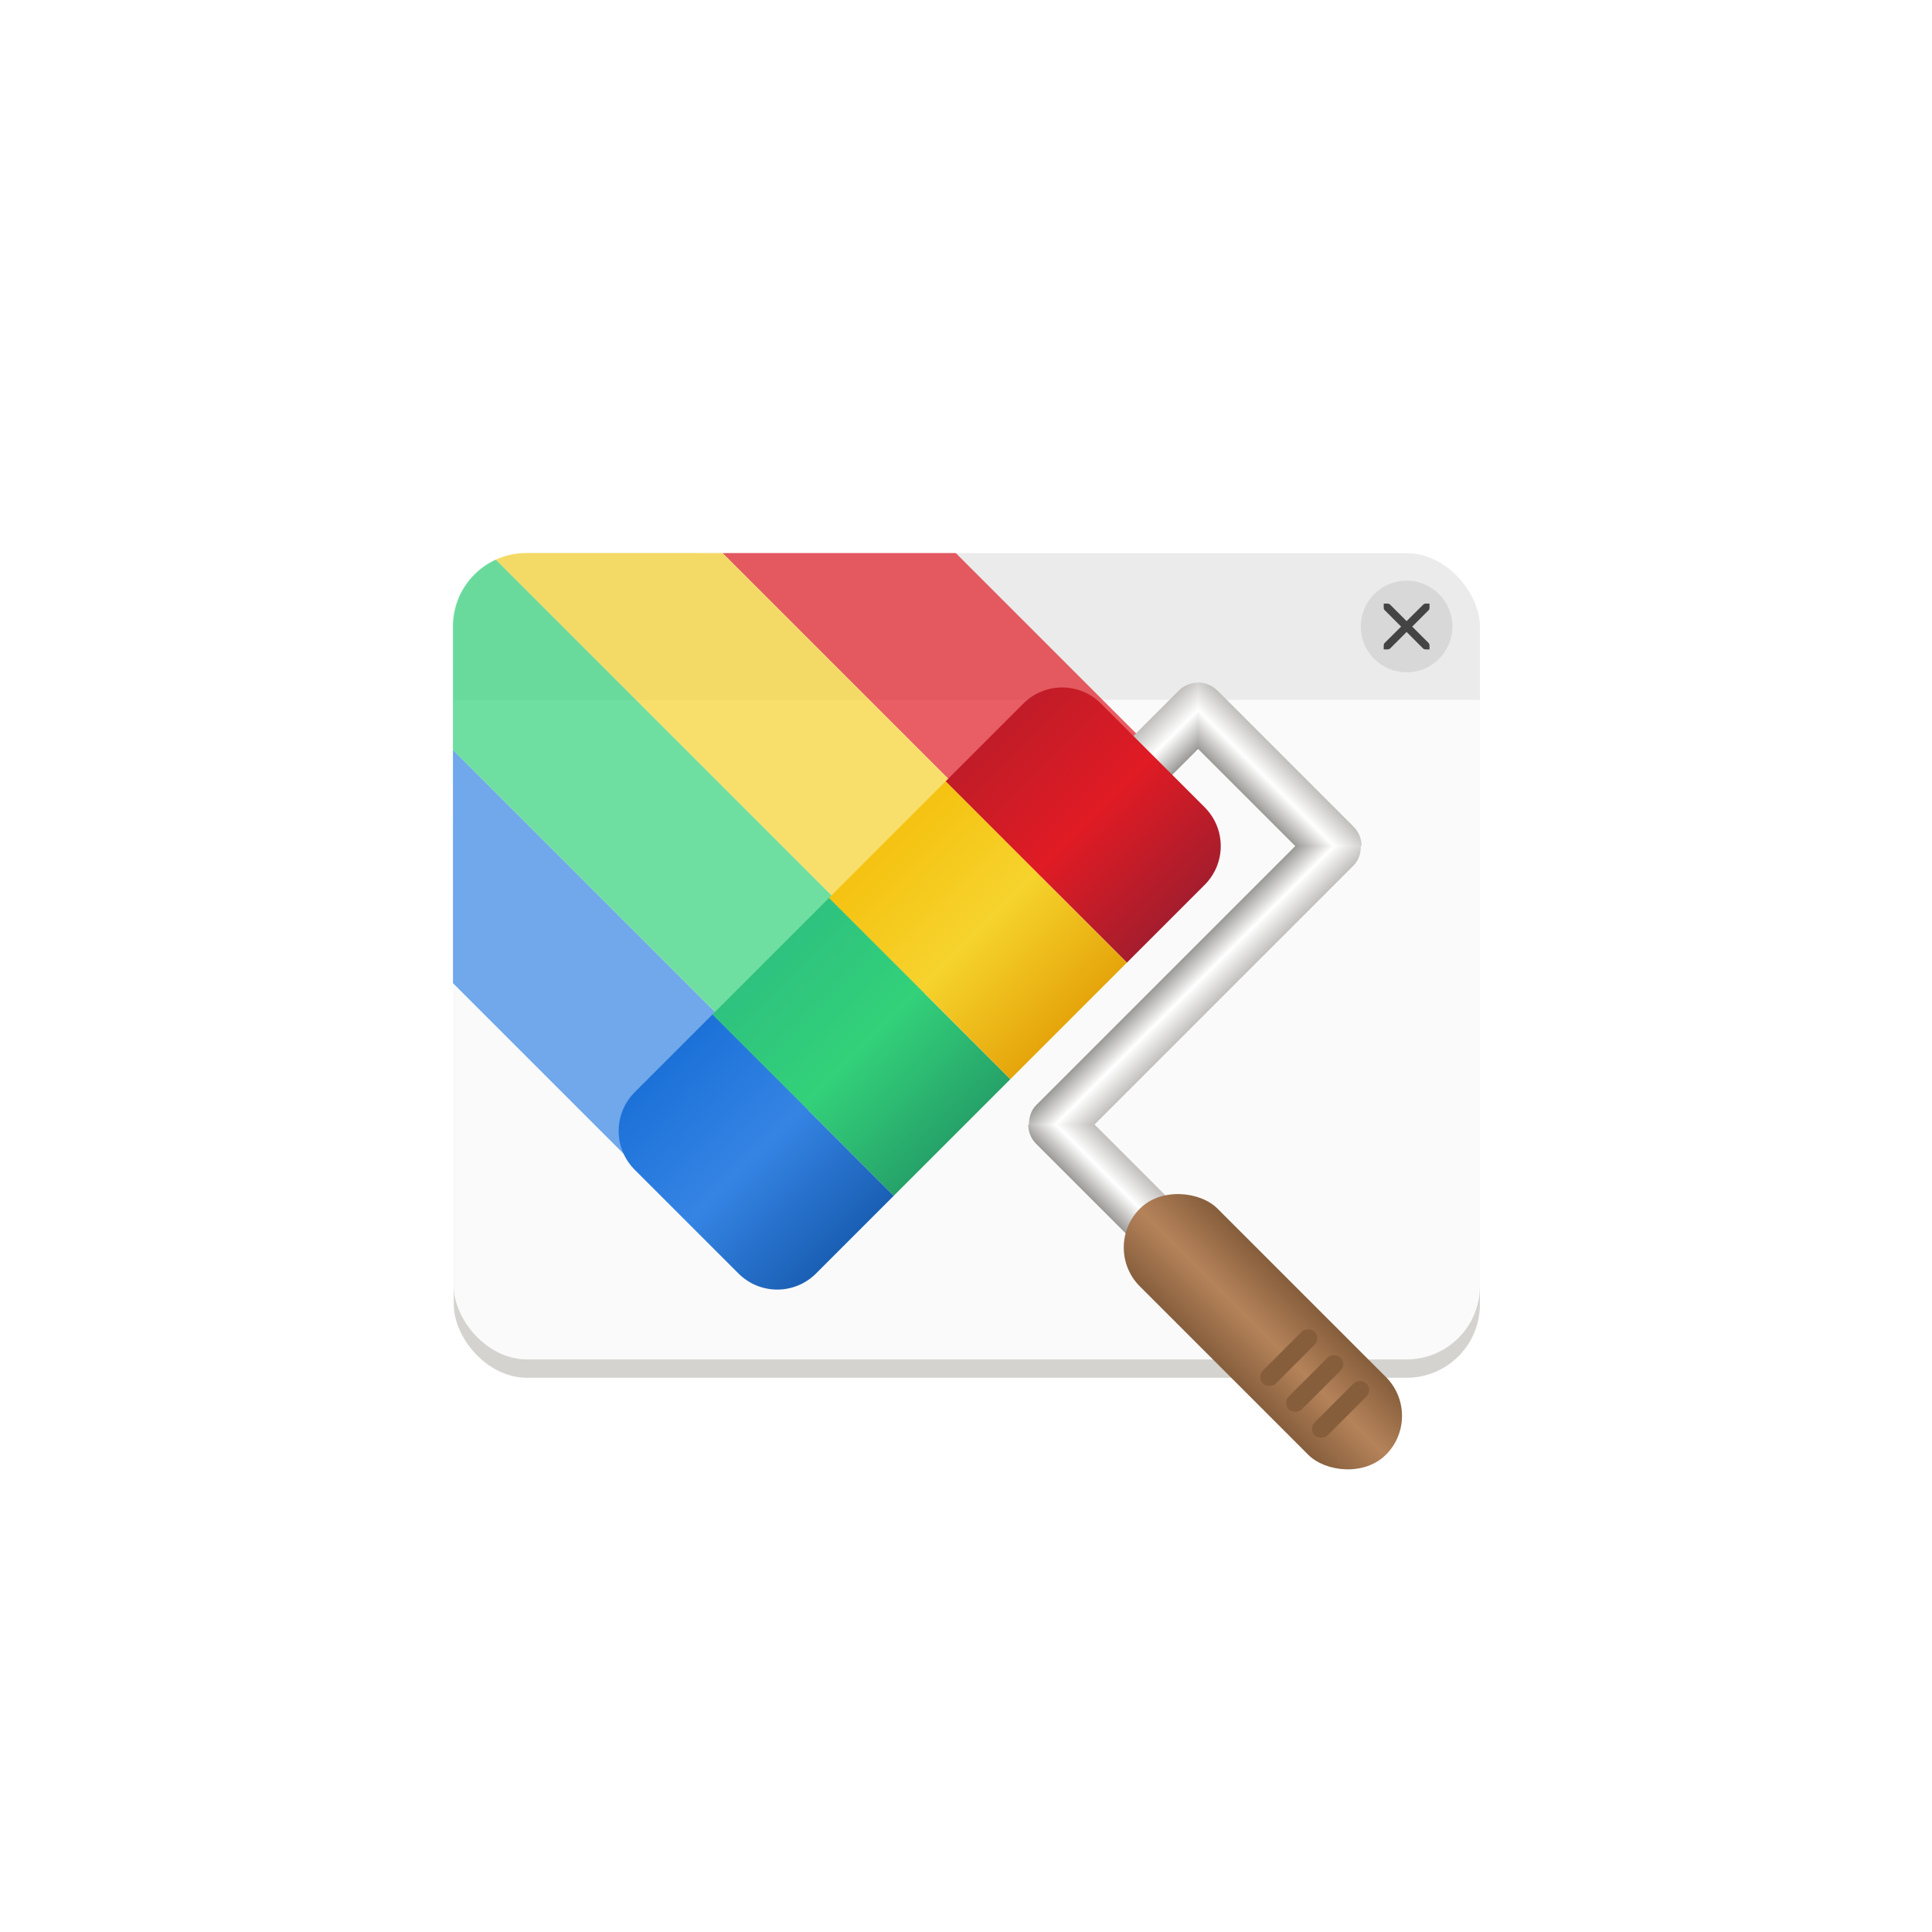 <svg xmlns="http://www.w3.org/2000/svg" xmlns:svg="http://www.w3.org/2000/svg" xmlns:xlink="http://www.w3.org/1999/xlink" id="svg856" width="128" height="128" version="1.1" viewBox="0 0 128 128" xml:space="preserve"><defs id="defs860"><clipPath id="clipPath5396" clipPathUnits="userSpaceOnUse"><rect style="display:inline;opacity:1;vector-effect:none;fill:#deddda;fill-opacity:1;stroke:none;stroke-width:.25;stroke-linecap:butt;stroke-linejoin:miter;stroke-miterlimit:4;stroke-dasharray:none;stroke-dashoffset:0;stroke-opacity:1;marker:none;marker-start:none;marker-mid:none;marker-end:none;paint-order:normal;enable-background:new" id="rect5398" width="112" height="88" x="-438.458" y="195.077" rx="8" ry="8"/></clipPath><clipPath id="clipPath13297" clipPathUnits="userSpaceOnUse"><rect style="display:inline;opacity:1;fill:#fafafa;fill-opacity:1;stroke:none;stroke-width:.193;stroke-linecap:butt;stroke-linejoin:miter;stroke-miterlimit:4;stroke-dasharray:none;stroke-dashoffset:0;stroke-opacity:1;marker:none;marker-start:none;marker-mid:none;marker-end:none;paint-order:normal;enable-background:new" id="rect13299" width="86.444" height="67.92" x="157.86" y="306.049" rx="6.175" ry="6.175" transform="matrix(0.916,0.401,-0.916,0.401,0,0)"/></clipPath><clipPath id="clipPath13293" clipPathUnits="userSpaceOnUse"><rect style="display:inline;opacity:1;fill:#fafafa;fill-opacity:1;stroke:none;stroke-width:.193;stroke-linecap:butt;stroke-linejoin:miter;stroke-miterlimit:4;stroke-dasharray:none;stroke-dashoffset:0;stroke-opacity:1;marker:none;marker-start:none;marker-mid:none;marker-end:none;paint-order:normal;enable-background:new" id="rect13295" width="86.444" height="67.92" x="157.86" y="306.049" rx="6.175" ry="6.175" transform="matrix(0.916,0.401,-0.916,0.401,0,0)"/></clipPath><clipPath id="clipPath13289" clipPathUnits="userSpaceOnUse"><rect style="display:inline;opacity:1;fill:#fafafa;fill-opacity:1;stroke:none;stroke-width:.193;stroke-linecap:butt;stroke-linejoin:miter;stroke-miterlimit:4;stroke-dasharray:none;stroke-dashoffset:0;stroke-opacity:1;marker:none;marker-start:none;marker-mid:none;marker-end:none;paint-order:normal;enable-background:new" id="rect13291" width="86.444" height="67.92" x="157.86" y="306.049" rx="6.175" ry="6.175" transform="matrix(0.916,0.401,-0.916,0.401,0,0)"/></clipPath><clipPath id="clipPath13285" clipPathUnits="userSpaceOnUse"><rect style="display:inline;opacity:1;fill:#fafafa;fill-opacity:1;stroke:none;stroke-width:.193;stroke-linecap:butt;stroke-linejoin:miter;stroke-miterlimit:4;stroke-dasharray:none;stroke-dashoffset:0;stroke-opacity:1;marker:none;marker-start:none;marker-mid:none;marker-end:none;paint-order:normal;enable-background:new" id="rect13287" width="86.444" height="67.92" x="157.86" y="306.049" rx="6.175" ry="6.175" transform="matrix(0.916,0.401,-0.916,0.401,0,0)"/></clipPath><linearGradient id="linearGradient11751" x1="46" x2="46" y1="232" y2="228" gradientTransform="matrix(0.594,0,0,1.5,-561.197,-108.329)" gradientUnits="userSpaceOnUse" xlink:href="#Metal"/><linearGradient id="Metal"><stop style="stop-color:#9a9996;stop-opacity:1" id="stop65094" offset="0"/><stop style="stop-color:#fff;stop-opacity:1" id="stop65282" offset=".5"/><stop style="stop-color:#c0bfbc;stop-opacity:1" id="stop65096" offset="1"/></linearGradient><linearGradient id="linearGradient11753" x1="46" x2="46" y1="232" y2="228" gradientTransform="matrix(1.188,0,0,1.5,459.947,-602.671)" gradientUnits="userSpaceOnUse" xlink:href="#Metal"/><linearGradient id="linearGradient11755" x1="46" x2="46" y1="232" y2="228" gradientTransform="matrix(0,-0.812,-1.5,0,878.447,292.171)" gradientUnits="userSpaceOnUse" xlink:href="#Metal"/><linearGradient id="linearGradient11757" x1="46" x2="46" y1="232" y2="228" gradientTransform="matrix(0,-0.485,-1.5,0,835.446,285.895)" gradientUnits="userSpaceOnUse" xlink:href="#Metal"/><linearGradient id="linearGradient11759" x1="82" x2="82" y1="47" y2="65" gradientTransform="matrix(1.5,0,0,1.556,340.447,149.56)" gradientUnits="userSpaceOnUse" xlink:href="#linearGradient7598"/><linearGradient id="linearGradient7598"><stop style="stop-color:#1c71d8;stop-opacity:1" id="stop7592" offset="0"/><stop style="stop-color:#3584e4;stop-opacity:1" id="stop7594" offset=".5"/><stop style="stop-color:#1a5fb4;stop-opacity:1" id="stop7596" offset="1"/></linearGradient><linearGradient id="linearGradient11761" x1="82" x2="82" y1="47" y2="65" gradientTransform="matrix(1.5,0,0,1.556,358.447,149.56)" gradientUnits="userSpaceOnUse" xlink:href="#linearGradient7590"/><linearGradient id="linearGradient7590"><stop style="stop-color:#2ec27e;stop-opacity:1" id="stop7584" offset="0"/><stop style="stop-color:#33d17a;stop-opacity:1" id="stop7586" offset=".5"/><stop style="stop-color:#26a269;stop-opacity:1" id="stop7588" offset="1"/></linearGradient><linearGradient id="linearGradient11763" x1="82" x2="82" y1="47" y2="65" gradientTransform="matrix(1.5,0,0,1.556,394.447,149.56)" gradientUnits="userSpaceOnUse" xlink:href="#linearGradient7574"/><linearGradient id="linearGradient7574"><stop style="stop-color:#c01c28;stop-opacity:1" id="stop7568" offset="0"/><stop style="stop-color:#e01b24;stop-opacity:1" id="stop7570" offset=".5"/><stop style="stop-color:#a51d2d;stop-opacity:1" id="stop7572" offset="1"/></linearGradient><linearGradient id="linearGradient11765" x1="82" x2="82" y1="47" y2="65" gradientTransform="matrix(1.5,0,0,1.556,376.447,149.56)" gradientUnits="userSpaceOnUse" xlink:href="#linearGradient7582"/><linearGradient id="linearGradient7582"><stop style="stop-color:#f5c211;stop-opacity:1" id="stop7576" offset="0"/><stop style="stop-color:#f6d32d;stop-opacity:1" id="stop7578" offset=".5"/><stop style="stop-color:#e5a50a;stop-opacity:1" id="stop7580" offset="1"/></linearGradient><linearGradient id="linearGradient11767" x1="483.447" x2="497.447" y1="288.671" y2="288.671" gradientTransform="matrix(0.857,0,0,1.056,70.064,-15.037)" gradientUnits="userSpaceOnUse" xlink:href="#linearGradient8008"/><linearGradient id="linearGradient8008"><stop style="stop-color:#865e3c;stop-opacity:1" id="stop8002" offset="0"/><stop style="stop-color:#b5835a;stop-opacity:1" id="stop8004" offset=".5"/><stop style="stop-color:#865e3c;stop-opacity:1" id="stop8006" offset="1"/></linearGradient></defs><clipPath id="a"><path id="path703" d="m 8 28 h 112 v 16 h -112 z m 0 0"/></clipPath><clipPath id="b"><path id="path706" d="m 16 28 h 96 c 4.418 0 8 3.582 8 8 v 72 c 0 4.418 -3.582 8 -8 8 h -96 c -4.418 0 -8 -3.582 -8 -8 v -72 c 0 -4.418 3.582 -8 8 -8 z m 0 0"/></clipPath><filter id="c" width="1" height="1" x="0" y="0"><feColorMatrix id="feColorMatrix709" in="SourceGraphic" type="matrix" values="0 0 0 0 1 0 0 0 0 1 0 0 0 0 1 0 0 0 1 0"/></filter><mask id="d"><g id="g714" filter="url(#c)"><rect id="rect712" width="128" height="128" fill-opacity=".7"/></g></mask><clipPath id="e"><path id="path717" d="m 16 44 h 40 v 74 h -40 z m 0 0"/></clipPath><clipPath id="f"><path id="path720" d="m 24 44 h 96 c 4.418 0 8 3.582 8 8 v 72 c 0 4.418 -3.582 8 -8 8 h -96 c -4.418 0 -8 -3.582 -8 -8 v -72 c 0 -4.418 3.582 -8 8 -8 z m 0 0"/></clipPath><clipPath id="g"><path id="path723" d="m 16 44 h 52 v 61 h -52 z m 0 0"/></clipPath><clipPath id="h"><path id="path726" d="m 24 44 h 96 c 4.418 0 8 3.582 8 8 v 72 c 0 4.418 -3.582 8 -8 8 h -96 c -4.418 0 -8 -3.582 -8 -8 v -72 c 0 -4.418 3.582 -8 8 -8 z m 0 0"/></clipPath><clipPath id="i"><path id="path729" d="m 16 44 h 78 v 36 h -78 z m 0 0"/></clipPath><clipPath id="j"><path id="path732" d="m 24 44 h 96 c 4.418 0 8 3.582 8 8 v 72 c 0 4.418 -3.582 8 -8 8 h -96 c -4.418 0 -8 -3.582 -8 -8 v -72 c 0 -4.418 3.582 -8 8 -8 z m 0 0"/></clipPath><clipPath id="k"><path id="path735" d="m 16 44 h 65 v 48 h -65 z m 0 0"/></clipPath><clipPath id="l"><path id="path738" d="m 24 44 h 96 c 4.418 0 8 3.582 8 8 v 72 c 0 4.418 -3.582 8 -8 8 h -96 c -4.418 0 -8 -3.582 -8 -8 v -72 c 0 -4.418 3.582 -8 8 -8 z m 0 0"/></clipPath><clipPath id="m"><rect id="rect741" width="192" height="152"/></clipPath><linearGradient id="n" gradientUnits="userSpaceOnUse"><stop id="stop744" offset="0" stop-color="#9a9996"/><stop id="stop746" offset=".5" stop-color="#fff"/><stop id="stop748" offset="1" stop-color="#c0bfbc"/></linearGradient><linearGradient id="o" x1="46" x2="46" y1="232" y2="228" gradientTransform="matrix(-0.42 0.42 1.061 1.061 -134.599 -218.654)" xlink:href="#n"/><linearGradient id="p" x1="46" x2="46" y1="232" y2="228" gradientTransform="matrix(0.84 -0.84 -1.061 -1.061 296.559 355.693)" xlink:href="#n"/><linearGradient id="q" x1="46" x2="46" y1="232" y2="228" gradientTransform="matrix(-0.575 -0.575 -1.061 1.061 372.927 -159.787)" xlink:href="#n"/><linearGradient id="r" x1="46" x2="46" y1="232" y2="228" gradientTransform="matrix(-0.343 -0.343 -1.061 1.061 338.083 -133.819)" xlink:href="#n"/><linearGradient id="s" x1="82" x2="82" y1="47" y2="65" gradientTransform="matrix(1.061 -1.061 1.1 1.1 -108.338 119.795)" gradientUnits="userSpaceOnUse"><stop id="stop755" offset="0" stop-color="#1c71d8"/><stop id="stop757" offset=".5" stop-color="#3584e4"/><stop id="stop759" offset="1" stop-color="#1a5fb4"/></linearGradient><linearGradient id="t" x1="82" x2="82" y1="47" y2="65" gradientTransform="matrix(1.061 -1.061 1.1 1.1 -95.61 107.067)" gradientUnits="userSpaceOnUse"><stop id="stop762" offset="0" stop-color="#2ec27e"/><stop id="stop764" offset=".5" stop-color="#33d17a"/><stop id="stop766" offset="1" stop-color="#26a269"/></linearGradient><linearGradient id="u" x1="82" x2="82" y1="47" y2="65" gradientTransform="matrix(1.061 -1.061 1.1 1.1 -70.154 81.611)" gradientUnits="userSpaceOnUse"><stop id="stop769" offset="0" stop-color="#c01c28"/><stop id="stop771" offset=".5" stop-color="#e01b24"/><stop id="stop773" offset="1" stop-color="#a51d2d"/></linearGradient><linearGradient id="v" x1="82" x2="82" y1="47" y2="65" gradientTransform="matrix(1.061 -1.061 1.1 1.1 -82.882 94.339)" gradientUnits="userSpaceOnUse"><stop id="stop776" offset="0" stop-color="#f5c211"/><stop id="stop778" offset=".5" stop-color="#f6d32d"/><stop id="stop780" offset="1" stop-color="#e5a50a"/></linearGradient><linearGradient id="w" x1="483.447" x2="497.447" y1="288.671" y2="288.671" gradientTransform="matrix(0.606 -0.606 0.746 0.746 -415.915 194.596)" gradientUnits="userSpaceOnUse"><stop id="stop783" offset="0" stop-color="#865e3c"/><stop id="stop785" offset=".5" stop-color="#b5835a"/><stop id="stop787" offset="1" stop-color="#865e3c"/></linearGradient><rect style="display:inline;fill:#fff;stroke-width:3.477;stroke-linecap:round;stroke-linejoin:round" id="rect1428" width="128" height="128" x="0" y="0"/><g style="display:inline;enable-background:new" id="g1064-2" transform="matrix(0.607,0,0,0.607,296.207,-81.761)"><rect id="rect884-1" width="112" height="76" x="-438.458" y="209.077" rx="8" ry="8" style="display:inline;opacity:1;vector-effect:none;fill:#d5d3cf;fill-opacity:1;stroke:none;stroke-width:.25;stroke-linecap:butt;stroke-linejoin:miter;stroke-miterlimit:4;stroke-dasharray:none;stroke-dashoffset:0;stroke-opacity:1;marker:none;marker-start:none;marker-mid:none;marker-end:none;paint-order:normal;enable-background:new"/><rect style="display:inline;opacity:1;fill:#fafafa;fill-opacity:1;stroke:none;stroke-width:.25;stroke-linecap:butt;stroke-linejoin:miter;stroke-miterlimit:4;stroke-dasharray:none;stroke-dashoffset:0;stroke-opacity:1;marker:none;marker-start:none;marker-mid:none;marker-end:none;paint-order:normal;enable-background:new" id="rect886-2" width="112" height="88" x="-438.458" y="195.077" rx="8" ry="8"/><rect style="display:inline;opacity:1;fill:#ebebeb;fill-opacity:1;stroke:none;stroke-width:174.54;paint-order:markers stroke fill;enable-background:new" id="rect5391" width="112" height="16" x="-438.458" y="195.077" clip-path="url(#clipPath5396)" rx="0" ry="0"/><circle style="display:inline;fill:#d8d8d8;fill-opacity:1;stroke:#deddda;stroke-width:0;stroke-linecap:round;stroke-linejoin:round;stroke-dasharray:none;stroke-dashoffset:34.5;paint-order:markers stroke fill;enable-background:new" id="circle2764-2" cx="-334.458" cy="203.077" r="5"/><path id="path2766-3" fill="#222" d="m -336.955,200.577 h 0.417 0.011 c 0.106,0.003 0.213,0.054 0.286,0.13 l 1.783,1.784 1.796,-1.784 c 0.111,-0.096 0.185,-0.127 0.286,-0.13 h 0.417 v 0.417 c 0,0.119 -0.015,0.229 -0.104,0.312 l -1.783,1.784 1.77,1.771 c 0.078,0.078 0.117,0.189 0.117,0.3 v 0.417 h -0.417 c -0.111,0 -0.222,-0.039 -0.299,-0.117 l -1.783,-1.784 -1.783,1.784 c -0.078,0.078 -0.189,0.117 -0.299,0.117 h -0.417 v -0.417 c 0,-0.111 0.039,-0.222 0.117,-0.3 l 1.783,-1.771 -1.783,-1.784 c -0.088,-0.081 -0.127,-0.196 -0.117,-0.312 z m 0,0" style="display:inline;opacity:1;fill:#444;fill-opacity:1;stroke-width:.417;enable-background:new"/></g><g id="g13237" transform="matrix(0.997,0.39,0.39,0.997,-94.179,-204.072)" style="display:inline;opacity:.7;enable-background:new"><path id="rect12732" d="m -168.936,174.835 h 18 v 42 h -18 z" clip-path="url(#clipPath13297)" transform="rotate(-45)" style="display:inline;fill:#3584e4;stroke-width:16.971;stroke-linecap:round;stroke-dashoffset:26.4;enable-background:new"/><path id="rect12736" d="m -150.936,174.835 h 18 v 42 h -18 z" clip-path="url(#clipPath13293)" transform="rotate(-45)" style="display:inline;fill:#33d17a;stroke-width:16.971;stroke-linecap:round;stroke-dashoffset:26.4;enable-background:new"/><path id="rect12744" d="m -114.936,174.835 h 18 v 42 h -18 z" clip-path="url(#clipPath13289)" transform="rotate(-45)" style="display:inline;fill:#e01b24;stroke-width:16.971;stroke-linecap:round;stroke-dashoffset:26.4;enable-background:new"/><path id="rect12740" d="m -132.936,174.835 h 18 v 42 h -18 z" clip-path="url(#clipPath13285)" transform="rotate(-45)" style="display:inline;fill:#f6d32d;stroke-width:16.971;stroke-linecap:round;stroke-dashoffset:26.4;enable-background:new"/></g><g id="g11749" transform="matrix(0.429,-0.429,0.429,0.429,-251.001,174.362)" style="display:inline;enable-background:new"><g id="g11727"><rect style="display:inline;fill:url(#linearGradient11751);fill-opacity:1;stroke:none;stroke-width:6.275;stroke-linecap:round;stroke-dashoffset:26.4;stroke-opacity:1;enable-background:new" id="rect11719" width="18" height="6" x="-536.447" y="233.671" rx="3" ry="3" transform="scale(-1,1)"/><rect style="display:inline;fill:url(#linearGradient11753);fill-opacity:1;stroke:none;stroke-width:8.874;stroke-linecap:round;stroke-dashoffset:26.4;stroke-opacity:1;enable-background:new" id="rect11721" width="49" height="6" x="487.447" y="-260.671" rx="3" ry="3" transform="scale(1,-1)"/><path id="path11723" d="m 535.57,234.549 -5.123,5.123 v 15 l 5.123,5.123 c 0.542,-0.542 0.877,-1.292 0.877,-2.123 v -21 c 0,-0.83 -0.335,-1.581 -0.877,-2.123 z" style="display:inline;fill:url(#linearGradient11755);fill-opacity:1;stroke:none;stroke-width:7.34;stroke-linecap:round;stroke-dashoffset:26.4;stroke-opacity:1;enable-background:new"/><path id="path11725" d="m 493.447,260.672 -5.123,-5.123 c -0.542,0.542 -0.877,1.293 -0.877,2.123 v 14 c 0,1.662 1.338,3 3,3 1.662,0 3,-1.338 3,-3 z" style="display:inline;fill:url(#linearGradient11757);fill-opacity:1;stroke:none;stroke-width:5.669;stroke-linecap:round;stroke-dashoffset:26.4;stroke-opacity:1;enable-background:new"/></g><g id="g11737"><path id="rect11729" d="m 460.447,222.671 h 6 6 v 28 h -6 -6 c -3.324,0 -6,-2.676 -6,-6 v -16 c 0,-3.324 2.676,-6 6,-6 z" style="display:inline;fill:url(#linearGradient11759);stroke-width:16.971;stroke-linecap:round;stroke-dashoffset:26.4;enable-background:new"/><path id="rect11731" d="m 472.447,222.671 h 18 v 28 h -18 z" style="display:inline;fill:url(#linearGradient11761);stroke-width:16.971;stroke-linecap:round;stroke-dashoffset:26.4;enable-background:new"/><path id="rect11733" d="m 514.447,222.671 h 6 c 3.324,0 6,2.676 6,6 v 16 c 0,3.324 -2.676,6 -6,6 h -6 -6 l -3e-5,-28 z" style="display:inline;fill:url(#linearGradient11763);stroke-width:16.971;stroke-linecap:round;stroke-dashoffset:26.4;enable-background:new"/><path id="rect11735" d="m 490.447,222.671 h 18 v 28 h -18 z" style="display:inline;fill:url(#linearGradient11765);stroke-width:16.971;stroke-linecap:round;stroke-dashoffset:26.4;enable-background:new"/></g><g id="g11747"><rect style="fill:url(#linearGradient11767);fill-opacity:1;stroke-width:.494;stroke-linecap:round;stroke-linejoin:round;stroke-dasharray:none" id="rect11739" width="12" height="38" x="484.447" y="270.671" rx="6" ry="6"/><rect style="display:inline;opacity:1;fill:#865e3c;fill-opacity:1;stroke-width:12;stroke-linecap:round;stroke-dashoffset:26.4;enable-background:new" id="rect11741" width="8" height="2" x="486.447" y="292.671" rx="1" ry="1"/><rect style="display:inline;opacity:1;fill:#865e3c;fill-opacity:1;stroke-width:12;stroke-linecap:round;stroke-dashoffset:26.4;enable-background:new" id="rect11743" width="8" height="2" x="486.447" y="296.671" rx="1" ry="1"/><rect style="display:inline;opacity:1;fill:#865e3c;fill-opacity:1;stroke-width:12;stroke-linecap:round;stroke-dashoffset:26.4;enable-background:new" id="rect11745" width="8" height="2" x="486.447" y="300.671" rx="1" ry="1"/></g></g></svg>